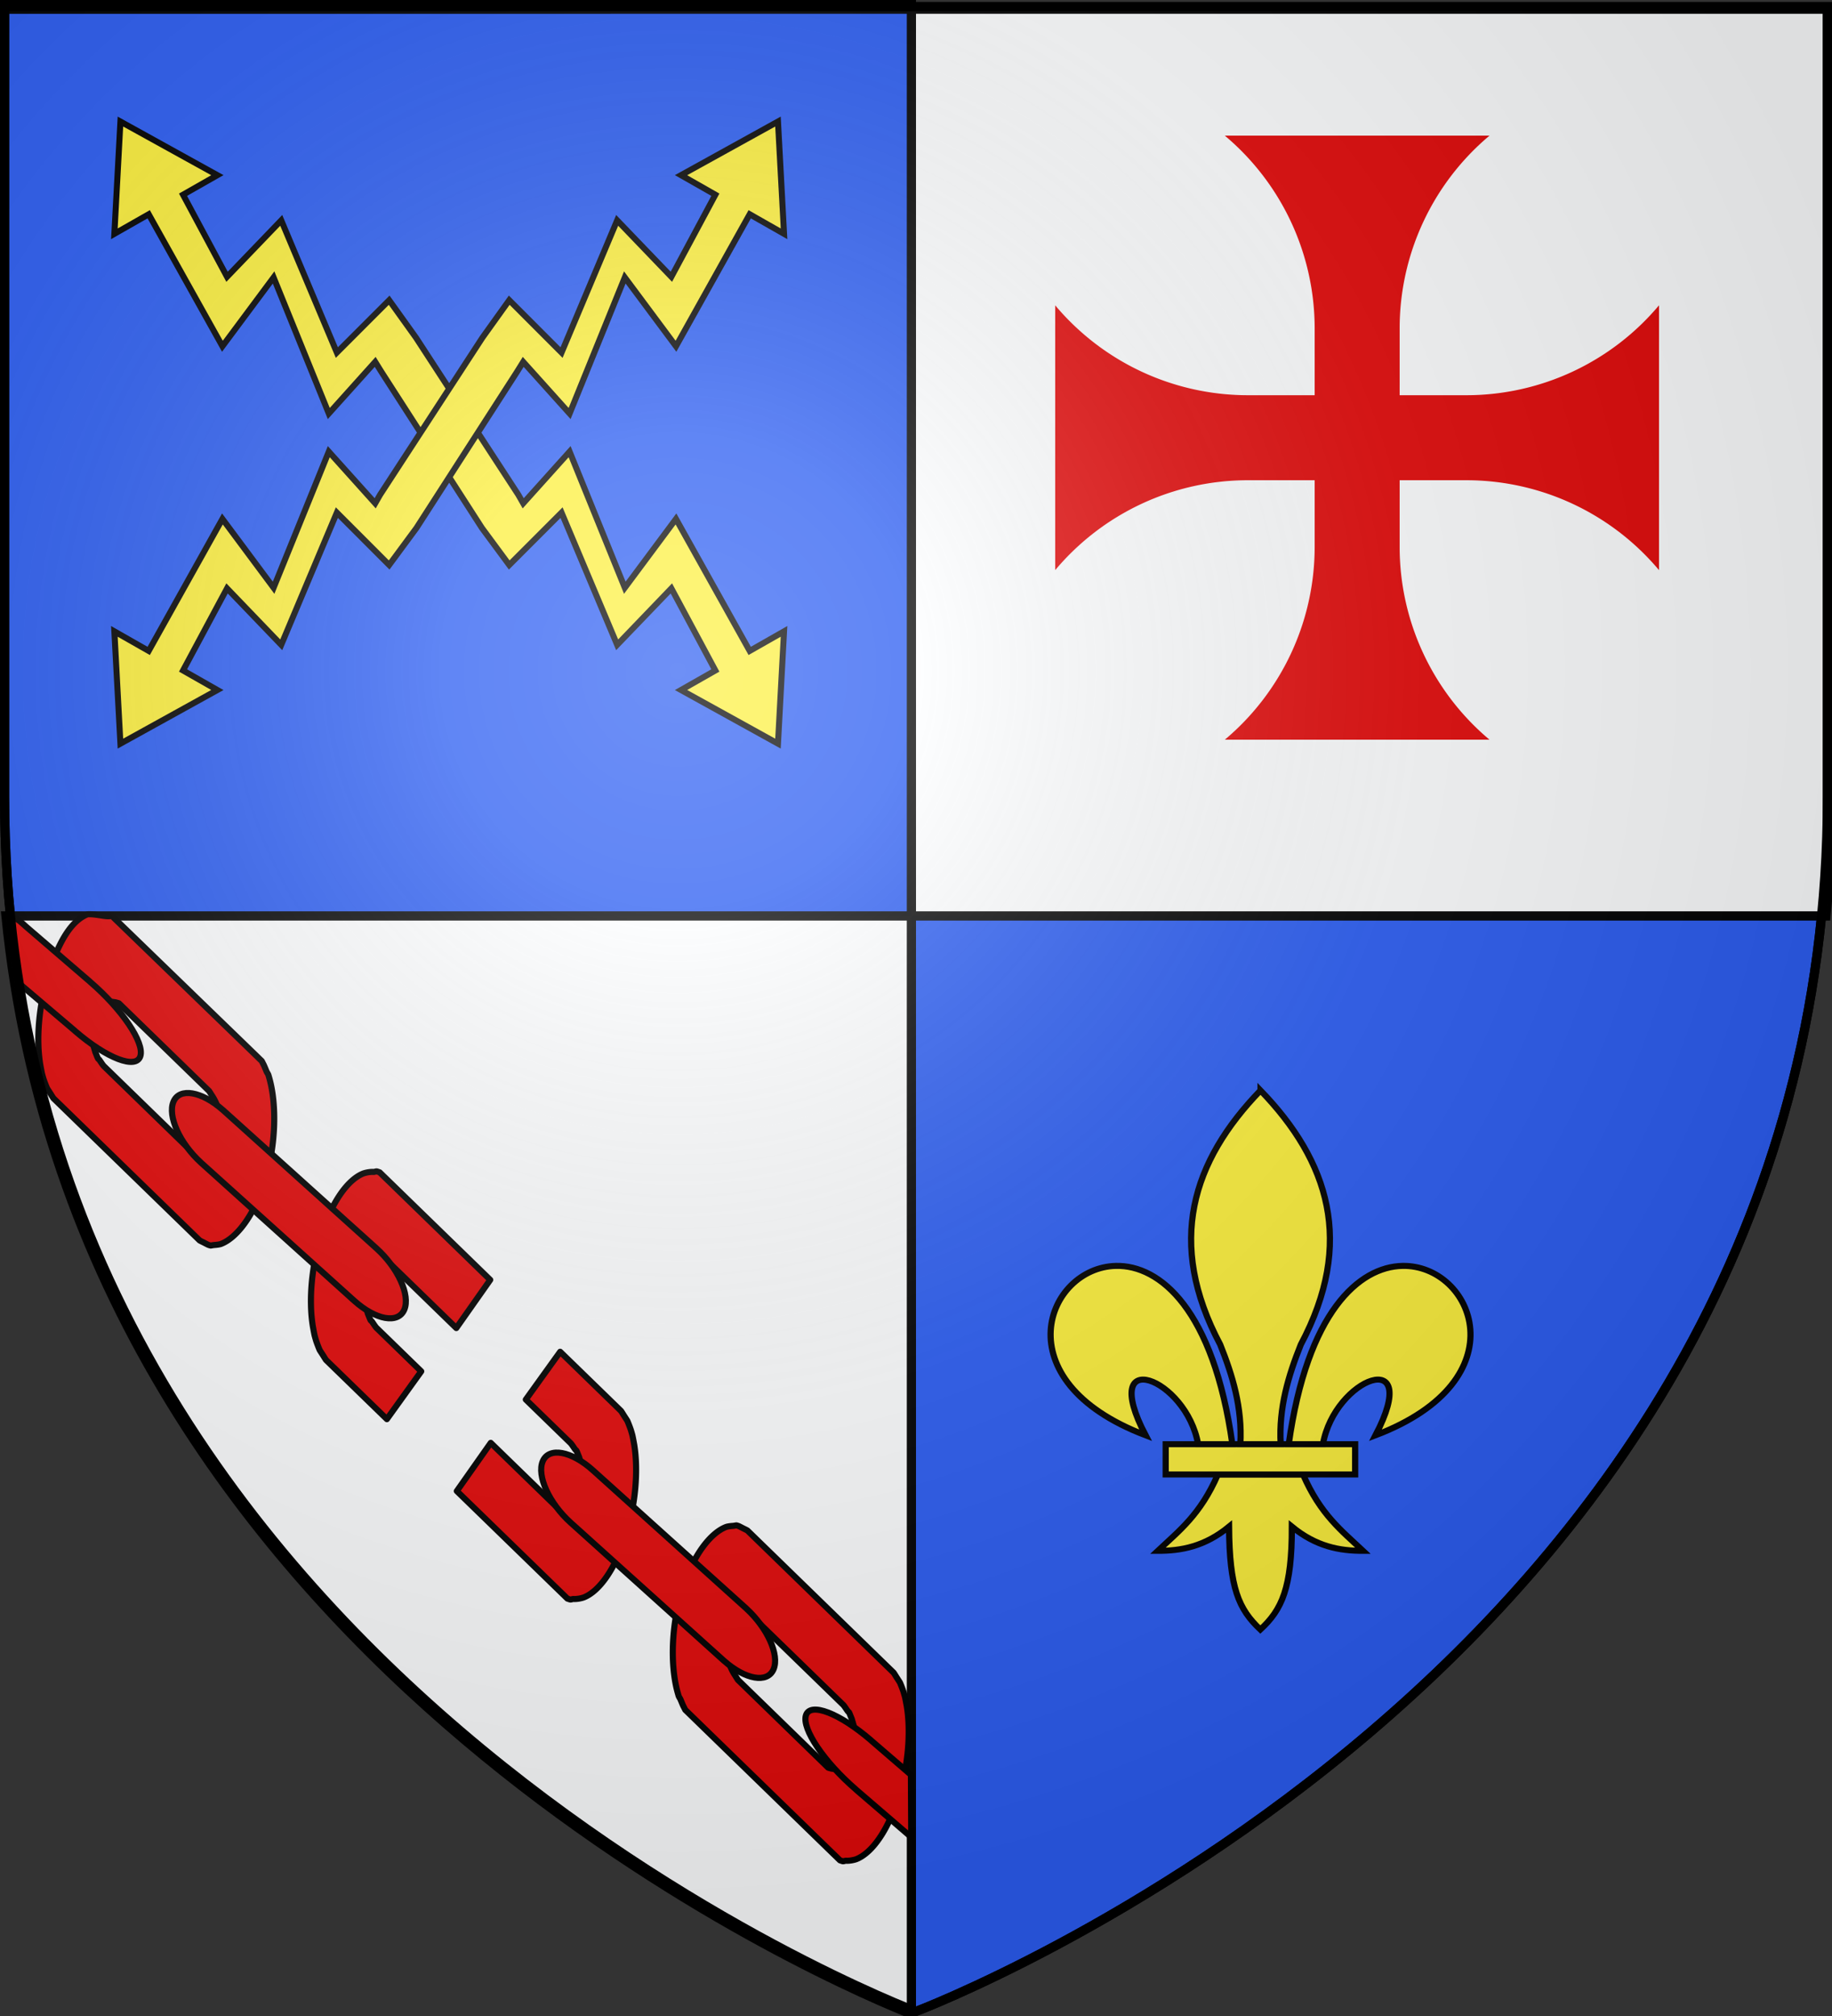 <svg xmlns="http://www.w3.org/2000/svg" xmlns:xlink="http://www.w3.org/1999/xlink" width="600" height="660" version="1.0"><rect width="100%" height="100%" fill="#333333" stroke="none"/><defs><linearGradient id="b"><stop offset="0" style="stop-color:white;stop-opacity:.314"/><stop offset=".19" style="stop-color:white;stop-opacity:.251"/><stop offset=".6" style="stop-color:#6b6b6b;stop-opacity:.125"/><stop offset="1" style="stop-color:black;stop-opacity:.125"/></linearGradient><linearGradient id="a"><stop offset="0" style="stop-color:#fd0000;stop-opacity:1"/><stop offset=".5" style="stop-color:#e77275;stop-opacity:.659"/><stop offset="1" style="stop-color:black;stop-opacity:.323"/></linearGradient><radialGradient xlink:href="#b" id="c" cx="221.445" cy="226.331" r="300" fx="221.445" fy="226.331" gradientTransform="matrix(1.353 0 0 1.349 -77.63 -85.747)" gradientUnits="userSpaceOnUse"/></defs><g style="display:inline"><path d="M300 658.5s298.5-112.32 298.5-397.772V2.176H1.5v258.552C1.5 546.18 300 658.5 300 658.5z" style="fill:#2b5df2;fill-opacity:1;fill-rule:evenodd;stroke:#000;stroke-opacity:1;stroke-width:3;stroke-miterlimit:4;stroke-dasharray:none"/></g><g style="display:inline"><path d="M298.492 1.507v1.507H1.507V1.507h296.985zm0 1.507h300v291.983c-.14 1.62-.279 3.26-.439 4.866h-299.56V3.014zm0 296.849v358.63h-2.23c-32.55-13.331-270.377-118.608-294.315-358.63h296.545z" style="opacity:.99;fill:#fff;fill-opacity:1;stroke:#000;stroke-width:3.014;stroke-miterlimit:4;stroke-opacity:1;stroke-dasharray:none"/><path d="m157.849 172.866 8.932 12.098 17.132-17.144 18.215 43.283 17.753-18.474 14.409 26.87-11.246 6.4 31.751 17.55 1.987-36.752-11.246 6.4-24.144-43.208-16.76 22.529-18.077-44.553-15.197 16.906-1.608-2.808-33.518-51.432-8.777-12.25-17.132 17.144L92.11 72.14 74.356 90.616l-14.41-26.87 11.246-6.4-31.75-17.55-1.987 36.752 11.245-6.4 24.144 43.208 16.761-22.53 18.077 44.554 15.196-16.906 2.036 3.268z" style="fill:#fcef3c;fill-rule:evenodd;stroke:#000;stroke-width:1.971;stroke-linecap:butt;stroke-linejoin:miter;stroke-miterlimit:4;stroke-opacity:1;stroke-dasharray:none;display:inline"/><path d="m136.388 172.866-8.933 12.098-17.132-17.144-18.214 43.283-17.753-18.474-14.41 26.87 11.246 6.4-31.75 17.55-1.987-36.752 11.245 6.4 24.144-43.208 16.761 22.529 18.077-44.553 15.196 16.906 1.609-2.808 33.518-51.432 8.776-12.25 17.132 17.144 18.215-43.284 17.753 18.475 14.409-26.87-11.246-6.4 31.751-17.55 1.987 36.752-11.246-6.4-24.144 43.208-16.76-22.53-18.077 44.554-15.197-16.906-2.036 3.268z" style="fill:#fcef3c;fill-rule:evenodd;stroke:#000;stroke-width:1.971;stroke-linecap:butt;stroke-linejoin:miter;stroke-miterlimit:4;stroke-opacity:1;stroke-dasharray:none;display:inline"/><path d="M475.316 318.793a30.135 11.583 67.508 1 0 28.287 50.699 30.135 11.583 67.508 1 0-28.287-50.699z" style="fill:#e20909;stroke:#000;stroke-width:3.158;stroke-miterlimit:4;stroke-opacity:1;stroke-dasharray:none;display:inline" transform="translate(-901.715 60.4)"/><path d="M390.024 370.779a11.583 30.135 22.492 1 1 28.287-50.699 11.583 30.135 22.492 1 1-28.287 50.699z" style="fill:#e20909;stroke:#000;stroke-width:3.158;stroke-miterlimit:4;stroke-opacity:1;stroke-dasharray:none" transform="translate(-901.715 60.4)"/><path d="M395.432 361.086a4.938 18.608 26.393 1 1 17.86-32.011 4.938 18.608 26.393 1 1-17.86 32.011z" style="fill:#fcef3c;stroke:#000;stroke-width:2.738;stroke-miterlimit:4;stroke-opacity:1;stroke-dasharray:none" transform="translate(-901.715 60.4)"/><path d="M352.252 407.696c.94 1.363 6.227 1.984 7.406-.312.1-4.763 1.272-9.427 3.2-12.734 1.928-3.307 4.59-5.218 7.269-5.218 2.677 0 5.34 1.911 7.268 5.218 1.929 3.307 3.1 7.971 3.2 12.734-.002 4.97-1.175 9.905-3.18 13.366-2.003 3.462-4.81 5.403-7.6 5.259-.788.78-1.527 14.522-.126 15.093 4.793.264 9.613-3.219 13.052-9.429 3.44-6.21 5.451-15.065 5.448-23.977.016-8.762-1.913-17.483-5.241-23.69-3.328-6.206-8.013-9.821-12.728-9.821-4.714 0-9.4 3.615-12.727 9.822-3.328 6.206-5.257 14.927-5.241 23.69z" style="fill:#e20909;stroke:#000;stroke-width:3;stroke-miterlimit:4;stroke-opacity:1;stroke-dasharray:none" transform="translate(-901.715 60.4)"/><path d="M397.298 368.04c-21.25 39.106-20.244 37.305-20.244 37.305-1.558.842-4.604 1.875-6.045-1.243-2.225-3.85-.073-7.934.163-9.874l20.335-37.035c.979-1.957 3.812-3.833 6.142.284 1.075 2.636 1.24 7.687-.35 10.564z" style="fill:#e20909;fill-rule:evenodd;stroke:#000;stroke-width:3;stroke-linecap:butt;stroke-linejoin:miter;stroke-miterlimit:4;stroke-opacity:1;stroke-dasharray:none;display:inline" transform="translate(-901.715 60.4)"/><path d="M572.854 97.858c-.94-1.363-6.228-1.983-7.406.313-.1 4.762-1.272 9.427-3.2 12.733-1.929 3.307-4.591 5.218-7.269 5.218s-5.34-1.911-7.269-5.218c-1.928-3.306-3.1-7.971-3.2-12.733.002-4.97 1.176-9.906 3.18-13.367 2.003-3.462 4.81-5.403 7.601-5.258.788-.78 1.527-14.522.125-15.094-4.792-.264-9.613 3.219-13.052 9.429-3.439 6.21-5.45 15.065-5.448 23.977-.015 8.763 1.914 17.483 5.242 23.69 3.328 6.206 8.013 9.821 12.727 9.821 4.715 0 9.4-3.615 12.728-9.822 3.327-6.206 5.257-14.926 5.241-23.689zM462.666 261.06a17.969 33.399 0 0 1-35.938 0 17.969 33.399 0 1 1 35.938 0z" style="fill:#e20909;stroke:#000;stroke-width:3;stroke-miterlimit:4;stroke-opacity:1;stroke-dasharray:none" transform="translate(-901.715 60.4)"/><path d="M455.264 261.385a10.476 18.645 0 0 1-20.952 0 10.476 18.645 0 1 1 20.952 0z" style="fill:#fcef3c;stroke:#000;stroke-width:2.605;stroke-miterlimit:4;stroke-opacity:1;stroke-dasharray:none" transform="translate(-901.715 60.4)"/><path d="M489.019 191.471a13.348 31.85 25.995 1 0 34.092-50.58 13.348 31.85 25.995 1 0-34.092 50.58z" style="fill:#e20909;stroke:#000;stroke-width:3;stroke-miterlimit:4;stroke-opacity:1;stroke-dasharray:none" transform="translate(-901.715 60.4)"/><path d="M496.268 180.892a5.165 17.79 30.29 0 0 19.349-29.1 5.165 17.79 30.29 1 0-19.35 29.1z" style="fill:#fcef3c;stroke:#000;stroke-width:2.738;stroke-miterlimit:4;stroke-opacity:1;stroke-dasharray:none" transform="translate(-901.715 60.4)"/><path d="M493.824 176.024c-20.3 31.597-36.816 56.314-36.816 56.314-.515 2.49-3.719 10.09-2.32 12.726 1.696 3.987 5.971-1.288 6.921-1.51l37.524-57.677c1.01-1.442 2.61-5.344.794-9.527-1.192-1.992-4.607-2.694-6.103-.326zM544.875 103.051c-29.688 38.541-30.313 40.287-30.313 40.287-.758 3.025-3.474 8.703-1.446 11.887 2.455 4.818 7.21-1.157 8.595-1.438l28.637-39.898c1.476-1.76 3.928-7.526 1.298-12.581-1.065-.617-.174-2.877-6.771 1.743z" style="fill:#e20909;fill-rule:evenodd;stroke:#000;stroke-width:3;stroke-linecap:butt;stroke-linejoin:miter;stroke-miterlimit:4;stroke-opacity:1;stroke-dasharray:none;display:inline" transform="translate(-901.715 60.4)"/><path d="M405.175 194.412a31.85 13.348 64.005 1 1-34.092-50.582 31.85 13.348 64.005 1 1 34.092 50.582z" style="fill:#e20909;stroke:#000;stroke-width:3;stroke-miterlimit:4;stroke-opacity:1;stroke-dasharray:none" transform="translate(-901.715 60.4)"/><path d="M397.926 183.832a17.79 5.165 59.71 0 1-19.349-29.1 17.79 5.165 59.71 1 1 19.349 29.1z" style="fill:#fcef3c;stroke:#000;stroke-width:2.738;stroke-miterlimit:4;stroke-opacity:1;stroke-dasharray:none" transform="translate(-901.715 60.4)"/><path d="M400.37 178.965c20.3 31.596 36.816 56.313 36.816 56.313.515 2.49 3.719 10.09 2.32 12.726-1.696 3.987-5.971-1.287-6.921-1.51l-37.525-57.677c-1.01-1.442-2.61-5.344-.793-9.527 1.192-1.992 4.607-2.694 6.103-.325z" style="fill:#e20909;fill-rule:evenodd;stroke:#000;stroke-width:3;stroke-linecap:butt;stroke-linejoin:miter;stroke-miterlimit:4;stroke-opacity:1;stroke-dasharray:none;display:inline" transform="translate(-901.715 60.4)"/><path d="M324.387 96.973c1.112-1.228 6.434-1.147 7.3 1.284-.527 4.734.022 9.512 1.499 13.044 1.476 3.531 3.864 5.776 6.519 6.128 2.654.352 5.545-1.192 7.892-4.217 2.346-3.024 4.122-7.494 4.846-12.202.652-4.927.138-9.974-1.394-13.669-1.53-3.694-4.058-5.988-6.844-6.212-.678-.877.397-14.596 1.861-14.979 4.786.37 9.106 4.455 11.699 11.064 2.592 6.608 3.423 15.65 2.247 24.485-1.136 8.689-4.196 17.08-8.31 22.794-4.116 5.715-9.236 8.683-13.91 8.063-4.673-.62-8.842-4.82-11.324-11.41-2.483-6.59-3.25-15.489-2.081-24.173z" style="fill:#e20909;stroke:#000;stroke-width:3;stroke-miterlimit:4;stroke-opacity:1;stroke-dasharray:none" transform="translate(-901.715 60.4)"/><path d="M349.32 105.991c29.687 38.542 30.312 40.287 30.312 40.287.758 3.026 3.473 8.703 1.446 11.887-2.455 4.819-7.21-1.157-8.595-1.438l-28.637-39.898c-1.477-1.76-3.928-7.526-1.298-12.581 1.065-.617.174-2.877 6.771 1.743z" style="fill:#e20909;fill-rule:evenodd;stroke:#000;stroke-width:3;stroke-linecap:butt;stroke-linejoin:miter;stroke-miterlimit:4;stroke-opacity:1;stroke-dasharray:none;display:inline" transform="translate(-901.715 60.4)"/><path d="M438.377 286.63c-22.642 44.742-21.03 41.193-21.774 43.627-1.631.932-4.13 2.773-5.594-.915-2.271-4.568.973-8.285 1.241-10.542l21.455-41.838c1.041-2.253 3.192-6.066 5.57-1.184 1.087 3.114.79 7.545-.898 10.853z" style="fill:#e20909;fill-rule:evenodd;stroke:#000;stroke-width:3;stroke-linecap:butt;stroke-linejoin:miter;stroke-miterlimit:100;stroke-opacity:1;stroke-dasharray:none;display:inline" transform="translate(-901.715 60.4)"/><path d="M479.983 327.156a18.608 4.938 63.607 1 0 17.86 32.012 18.608 4.938 63.607 1 0-17.86-32.012z" style="fill:#fcef3c;stroke:#000;stroke-width:2.738;stroke-miterlimit:4;stroke-opacity:1;stroke-dasharray:none;display:inline" transform="translate(-901.715 60.4)"/><path d="M539.905 410.984c-.941 1.363-6.228 1.983-7.407-.313-.099-4.762-1.271-9.427-3.2-12.733-1.928-3.307-4.59-5.218-7.268-5.218s-5.34 1.911-7.269 5.218c-1.928 3.306-3.1 7.97-3.2 12.733.002 4.97 1.176 9.906 3.18 13.367 2.003 3.461 4.81 5.403 7.601 5.258.788.78 1.527 14.522.125 15.094-4.792.263-9.613-3.219-13.052-9.429-3.439-6.21-5.45-15.065-5.448-23.977-.016-8.763 1.914-17.483 5.242-23.69 3.328-6.206 8.013-9.822 12.727-9.822s9.4 3.616 12.727 9.822c3.328 6.207 5.258 14.927 5.242 23.69z" style="fill:#e20909;stroke:#000;stroke-width:3;stroke-miterlimit:4;stroke-opacity:1;stroke-dasharray:none" transform="translate(-901.715 60.4)"/><path d="M521.797 392.5c-21.25-39.105-20.244-37.304-20.244-37.304-1.558-.843-4.604-1.875-6.045 1.243-2.225 3.85-.073 7.934.163 9.874l20.335 37.035c.979 1.956 3.812 3.833 6.142-.284 1.075-2.636 1.24-7.687-.35-10.564z" style="fill:#e20909;fill-rule:evenodd;stroke:#000;stroke-width:3;stroke-linecap:butt;stroke-linejoin:miter;stroke-miterlimit:4;stroke-opacity:1;stroke-dasharray:none;display:inline" transform="translate(-901.715 60.4)"/><path d="M480.18 318.152c-22.64-44.741-21.03-41.192-21.773-43.626-1.631-.933-4.13-2.774-5.594.914-2.271 4.569.973 8.285 1.241 10.543l21.455 41.837c1.041 2.253 3.191 6.066 5.57 1.184 1.087-3.113.79-7.545-.898-10.852z" style="fill:#e20909;fill-rule:evenodd;stroke:#000;stroke-width:3;stroke-linecap:butt;stroke-linejoin:miter;stroke-miterlimit:100;stroke-opacity:1;stroke-dasharray:none;display:inline" transform="translate(-901.715 60.4)"/><path d="m160.554 418.998-33.815-32.87-.398-.387a27.433 27.433 0 0 1-.4-.388c-.138-.131-.633-.597-.797-.775-.051-.05-.352-.35-.399-.388-.048-.023-.35-.367-.399-.388-.201-.063-.742-.269-.948-.304-.311-.04-.794.206-1.1.168-.936-.063-2.33.17-3.298.503-5.093 2.005-10.275 9.24-13.729 20.037-3.288 10.282-4.202 21.564-2.809 30.033.132.729.412 2.247.594 3.049.103.38.382 1.354.496 1.719.262.779.8 2.187 1.143 2.965.265.456.824 1.278 1.045 1.635.229.343.756 1.228 1.046 1.634.075.071.349.336.399.388l.399.388 19.118 18.584 11.252-15.645-14.312-13.912c-.09-.089-.303-.285-.399-.387-.4-.447-1.083-1.525-1.444-2.023-.082-.12-.329-.272-.4-.387-.267-.474-.67-1.598-.894-2.106-.062-.151-.186-.694-.248-.86-.122-.355-.385-1.342-.496-1.718-.153-.564-.408-1.232-.496-1.719-.122-.813-.034-2.166-.044-3.133.005-.372-.12-1.016-.097-1.33.073-.668.203-1.947.355-2.746.029-.12.119-.37.15-.472.079-.243.205-.726.303-.943.264-.517.699-1.07 1.002-1.499.127-.16.53-.399.7-.555.458-.377 1.007-.9 1.401-1.111.284-.125.905-.514 1.25-.64.39.02 1.181.186 1.499.22.32.059 1.1.117 1.498.22.28.132.605.113.949.305h0c.057.032.346.355.399.388.048.04.348.34.398.387.208.216.617.604.798.776l19.615 19.067zM28.676 299.323c-5.093 2.005-9.23 8.403-12.683 19.2-3.289 10.281-4.202 21.564-2.809 30.032.132.73.412 2.247.594 3.05.103.38.381 1.354.496 1.718.261.78.8 2.188 1.142 2.966.265.456.825 1.277 1.046 1.634.229.343.755 1.229 1.046 1.635.075.07.349.336.399.388l.399.388 46.267 44.973c.039.04.36.35.399.388.051.05.325.315.398.388.301.19 1.04.536 1.348.691.333.175.945.497 1.347.692.3.131.685.264.949.304.285-.04.92-.165 1.099-.168.6-.042 1.588-.137 2.199-.335 5.14-1.928 10.79-9.217 14.278-20.12 3.838-12 4.106-25.553 1.57-34.33-.046-.149-.202-.713-.249-.86-.146-.429-.486-.842-.647-1.246-.184-.432-.647-1.578-.895-2.106-.122-.218-.478-.928-.647-1.247-.043-.05-.347-.338-.398-.388-.172-.15-.66-.64-.798-.776-.074-.07-.347-.337-.399-.387l-.399-.388-46.476-44.974-.19-.387a28.304 28.304 0 0 1-.399-.388c-1.002.896-5.03-.564-7.987-.347zm10.277 29.153c.057.032.346.356.398.388.05.041.349.34.4.388.207.216.615.604.797.775l27.52 26.752c.063.073.337.304.4.388.25.36.822 1.305 1.045 1.634.815 1.208 1.615 3.025 2.189 4.6.267.79.604 1.818.744 2.578.094.61.293 1.573.345 2.19.03.463-.05 1.348-.053 1.803-.017.45.005 1.369-.054 1.802-.075.426-.325 1.016-.452 1.415-.08.245-.19.682-.302.943a15.443 15.443 0 0 1-1.153 1.97c-.305.32-1.021.847-1.401 1.111-.186.118-.54.471-.7.555-.094.032-.454.06-.55.084-.2.035-.89.16-1.1.168-.214-.004-.73-.275-.948-.304-.55-.103-1.365-.37-1.897-.608-.105-.052-.448.142-.55.084-.278-.158-.889-.98-1.197-1.163-.073-.05-.481.138-.55.084l-27.52-26.752c-.09-.09-.303-.285-.399-.387-.4-.447-1.083-1.525-1.445-2.023-.081-.12-.328-.273-.398-.387-.268-.474-.67-1.599-.895-2.107-.062-.15-.187-.693-.248-.86-.122-.354-.386-1.34-.496-1.717-.153-.564-.409-1.233-.496-1.72-.123-.812-.034-2.165-.044-3.132.005-.372-.12-1.016-.097-1.331.073-.667.202-1.946.355-2.746.029-.12.118-.37.15-.471.078-.243.205-.726.302-.943.264-.517.7-1.07 1.003-1.499.127-.16.53-.399.7-.555.458-.377 1.006-.9 1.401-1.111.284-.126.905-.515 1.25-.64.39.019 1.181.186 1.499.22.32.059 1.1.117 1.498.22.279.132.605.113.948.304z" style="fill:#e20909;fill-opacity:1;stroke:#000;stroke-width:2;stroke-linecap:round;stroke-linejoin:round;stroke-miterlimit:4;stroke-opacity:1;stroke-dasharray:none"/><path d="m65.766 380.58.002-.006c-6.936-6.35-10.944-15.223-8.954-19.91 1.99-4.686 9.233-3.428 16.233 2.773l.002-.007.207.187 49.882 44.927-.002.005c.042.038.084.07.126.107 7.065 6.363 11.165 15.369 9.155 20.102-2.01 4.733-9.374 3.41-16.439-2.952-.041-.038-.08-.078-.122-.116l-.002.005-49.882-44.927-.207-.186z" style="fill:#e20909;fill-opacity:1;stroke:#000;stroke-width:2;stroke-linecap:round;stroke-linejoin:round;stroke-miterlimit:4;stroke-opacity:1;stroke-dasharray:none;display:inline"/><path d="m149.612 488.15 33.815 32.87.399.388c.051.047.325.313.399.387.138.132.634.597.797.776.052.049.352.35.4.388.048.023.349.367.398.387.201.063.742.269.949.304.31.04.794-.205 1.1-.168.935.063 2.33-.169 3.297-.503 5.093-2.005 10.276-9.24 13.729-20.036 3.289-10.282 4.202-21.565 2.809-30.033-.132-.73-.412-2.247-.593-3.05a70.85 70.85 0 0 0-.496-1.718c-.262-.78-.8-2.187-1.143-2.966-.265-.456-.825-1.277-1.046-1.634-.228-.343-.755-1.229-1.046-1.635-.075-.07-.348-.336-.399-.388l-.398-.387-19.119-18.584-11.251 15.644 14.311 13.912c.09.09.303.286.4.388.4.446 1.082 1.524 1.444 2.022.081.12.328.273.399.388.267.473.67 1.598.895 2.106.061.15.186.693.248.86.121.354.385 1.341.496 1.718.152.563.408 1.232.496 1.718.122.813.033 2.167.043 3.134-.005.371.12 1.015.098 1.33-.073.667-.203 1.946-.356 2.746-.028.12-.118.37-.15.471-.078.243-.204.726-.302.944-.264.516-.7 1.07-1.002 1.498-.128.16-.53.4-.701.556-.458.376-1.006.9-1.401 1.11-.283.126-.905.515-1.25.64-.39-.019-1.18-.186-1.498-.22-.32-.058-1.1-.117-1.499-.22-.279-.131-.605-.113-.948-.304h0c-.058-.032-.347-.356-.4-.388-.048-.04-.347-.34-.398-.388a30.306 30.306 0 0 0-.798-.775l-19.615-19.067zM275.098 609.03c.202.063.743.268.949.303.31.04.794-.205 1.1-.167.935.062 2.33-.17 3.297-.504 5.093-2.005 10.276-9.24 13.73-20.036 3.288-10.282 4.201-21.565 2.808-30.033-.132-.729-.411-2.247-.593-3.05a70.547 70.547 0 0 0-.496-1.718c-.262-.78-.8-2.187-1.143-2.965-.265-.456-.824-1.278-1.046-1.635-.228-.343-.755-1.228-1.045-1.635-.075-.07-.35-.336-.4-.387l-.398-.388-46.267-44.974-.4-.388-.398-.387c-.301-.19-1.04-.537-1.347-.692-.334-.174-.946-.496-1.348-.692-.3-.13-.685-.264-.948-.303-.286.04-.92.165-1.1.167-.599.042-1.588.137-2.198.336-5.141 1.928-10.791 9.216-14.279 20.12-3.838 12-4.106 25.553-1.569 34.33.046.148.201.713.248.859.147.43.486.843.647 1.247.184.43.648 1.578.895 2.106.122.217.478.928.647 1.247.044.05.348.337.399.388.172.15.66.64.798.775l.398.388c.04.038.36.35.4.387l46.266 44.974.4.388c.05.047.324.314.398.388.138.131.634.597.798.775.051.05.352.35.399.388.048.023.35.367.398.387zm-3.884-30.358c-.057-.032-.346-.356-.399-.388-.049-.04-.348-.34-.399-.387a30.322 30.322 0 0 0-.797-.776l-27.521-26.752c-.063-.072-.336-.304-.4-.387-.25-.36-.822-1.306-1.045-1.635-.815-1.207-1.615-3.025-2.189-4.6-.266-.79-.604-1.818-.744-2.578-.094-.61-.292-1.573-.345-2.19-.03-.462.05-1.348.054-1.802.016-.451-.005-1.37.053-1.803.076-.426.325-1.016.453-1.415.079-.245.19-.681.302-.943.305-.651.845-1.538 1.153-1.97.304-.319 1.02-.847 1.4-1.11.186-.119.541-.472.701-.556.093-.031.453-.06.55-.084.2-.034.889-.16 1.1-.168.213.004.729.275.948.304.55.103 1.365.37 1.897.608.104.053.448-.141.55-.084.277.158.888.98 1.196 1.163.074.05.481-.137.55-.084l27.52 26.752c.09.09.303.286.4.388.4.447 1.082 1.525 1.444 2.022.082.121.329.273.399.388.267.473.67 1.598.895 2.106.061.151.186.693.248.86.122.355.385 1.341.496 1.718.152.563.408 1.232.496 1.719.122.812.034 2.166.043 3.133-.005.372.12 1.015.098 1.33-.074.667-.203 1.946-.356 2.746-.028.12-.118.37-.15.472-.078.243-.204.725-.302.943-.264.516-.7 1.07-1.002 1.498-.128.16-.53.4-.7.556-.459.377-1.007.9-1.402 1.11-.283.126-.905.515-1.25.64-.389-.019-1.18-.185-1.498-.22-.32-.058-1.1-.117-1.499-.22-.279-.131-.605-.112-.948-.304z" style="fill:#e20909;fill-opacity:1;stroke:#000;stroke-width:2;stroke-linecap:round;stroke-linejoin:round;stroke-miterlimit:4;stroke-opacity:1;stroke-dasharray:none"/><path d="m298.437 601.442-17.949-15.44c-.062-.054-.093-.104-.154-.157-10.396-8.955-17.756-19.825-16.39-24.264 1.367-4.44 10.941-.78 21.337 8.175.062.052.093.103.155.156l12.901 11.111.1 20.419zM244.4 526.567l-.001.007c6.936 6.351 10.944 15.224 8.954 19.91-1.99 4.686-9.233 3.428-16.233-2.773l-.003.007-.207-.186-49.882-44.928.002-.005c-.041-.038-.083-.07-.126-.107-7.064-6.362-11.164-15.368-9.154-20.102 2.01-4.733 9.374-3.41 16.438 2.952.042.038.08.079.123.116l.002-.005 49.881 44.927.207.186zM8.605 303.425l20.821 17.912c.062.053.093.103.155.156 10.396 8.955 17.755 19.825 16.389 24.264-1.366 4.44-10.941.78-21.337-8.174-.061-.053-.093-.103-.154-.157l-18.667-15.86-2.68-21.273c2.08-.233 3.739 1.637 5.473 3.132z" style="fill:#e20909;fill-opacity:1;stroke:#000;stroke-width:2;stroke-linecap:round;stroke-linejoin:round;stroke-miterlimit:4;stroke-opacity:1;stroke-dasharray:none;display:inline"/><g style="display:inline;stroke:#000;stroke-opacity:1;stroke-width:.952;stroke-miterlimit:4;stroke-dasharray:none"><path d="M29.739 62.946c-2.69 6.35-6.016 8.922-9.244 12.043 3.619.016 7.225-.679 10.963-3.814.064 9.675 1.458 12.982 4.819 16.232 3.323-3.149 4.859-6.547 4.847-16.232 3.738 3.135 7.335 3.83 10.954 3.814-3.228-3.121-6.545-5.693-9.235-12.043H29.74z" style="fill:#fcef3c;fill-opacity:1;fill-rule:evenodd;stroke:#000;stroke-width:.952;stroke-linecap:butt;stroke-linejoin:miter;stroke-miterlimit:4;stroke-opacity:1;stroke-dasharray:none" transform="matrix(2.128 0 0 2.076 335.584 352.031)"/><path d="M21.707 58.178h29.159v4.772H21.707z" style="fill:#fcef3c;fill-opacity:1;fill-rule:nonzero;stroke:#000;stroke-width:.952;stroke-linecap:butt;stroke-linejoin:miter;stroke-miterlimit:4;stroke-opacity:1;stroke-dasharray:none;stroke-dashoffset:0;marker:none;visibility:visible;display:inline;overflow:visible" transform="matrix(2.128 0 0 2.076 335.584 352.031)"/><path d="M126.281 7.938C91.34 45.032 77.89 87.763 105.656 141.28c6.342 16.259 11.339 33.045 10.313 52.25h20.625c-1.026-19.205 3.97-35.991 10.312-52.25 27.767-53.518 14.317-96.249-20.625-133.344z" style="fill:#fcef3c;fill-opacity:1;fill-rule:evenodd;stroke:#000;stroke-width:3.165;stroke-linecap:butt;stroke-linejoin:miter;stroke-miterlimit:4;stroke-opacity:1;stroke-dasharray:none" transform="matrix(.64 0 0 .624 332.012 352.031)"/><path d="M52.25 100c-35.235.845-58.727 60.018 15.219 88.875-24.44-47.874 20.895-30.132 26.875 4.656h17.531c-9.68-70.66-37.052-94.073-59.625-93.531zM198.969 100c-22.302.418-48.765 24.284-58.25 93.531h17.5c5.98-34.788 51.346-52.53 26.906-4.656 74.894-29.227 49.821-89.549 13.844-88.875z" style="fill:#fcef3c;fill-opacity:1;fill-rule:evenodd;stroke:#000;stroke-width:3.165;stroke-linecap:butt;stroke-linejoin:miter;stroke-miterlimit:4;stroke-opacity:1;stroke-dasharray:none" transform="matrix(.64 0 0 .624 332.012 352.031)"/></g><path d="M408.705 157.218a82.396 82.396 0 0 0-63.12 29.433V99.953a82.396 82.396 0 0 0 63.12 29.434h21.862v-21.863a82.396 82.396 0 0 0-29.433-63.12h86.698a82.396 82.396 0 0 0-29.433 63.12v21.863h21.826a82.396 82.396 0 0 0 63.12-29.434v86.698a82.396 82.396 0 0 0-63.12-29.433h-21.826v21.826a82.396 82.396 0 0 0 29.433 63.12h-86.698a82.396 82.396 0 0 0 29.433-63.12v-21.826h-21.862z" style="fill:#e20909;stroke:none"/></g><path d="M300 658.5s298.5-112.32 298.5-397.772V2.176H1.5v258.552C1.5 546.18 300 658.5 300 658.5z" style="fill:url(#c);fill-opacity:1;fill-rule:evenodd;stroke:none"/><path d="M300 658.5S1.5 546.18 1.5 260.728V2.176h597v258.552C598.5 546.18 300 658.5 300 658.5z" style="opacity:1;fill:none;fill-opacity:1;fill-rule:evenodd;stroke:#000;stroke-width:3;stroke-linecap:butt;stroke-linejoin:miter;stroke-miterlimit:4;stroke-dasharray:none;stroke-opacity:1"/></svg>